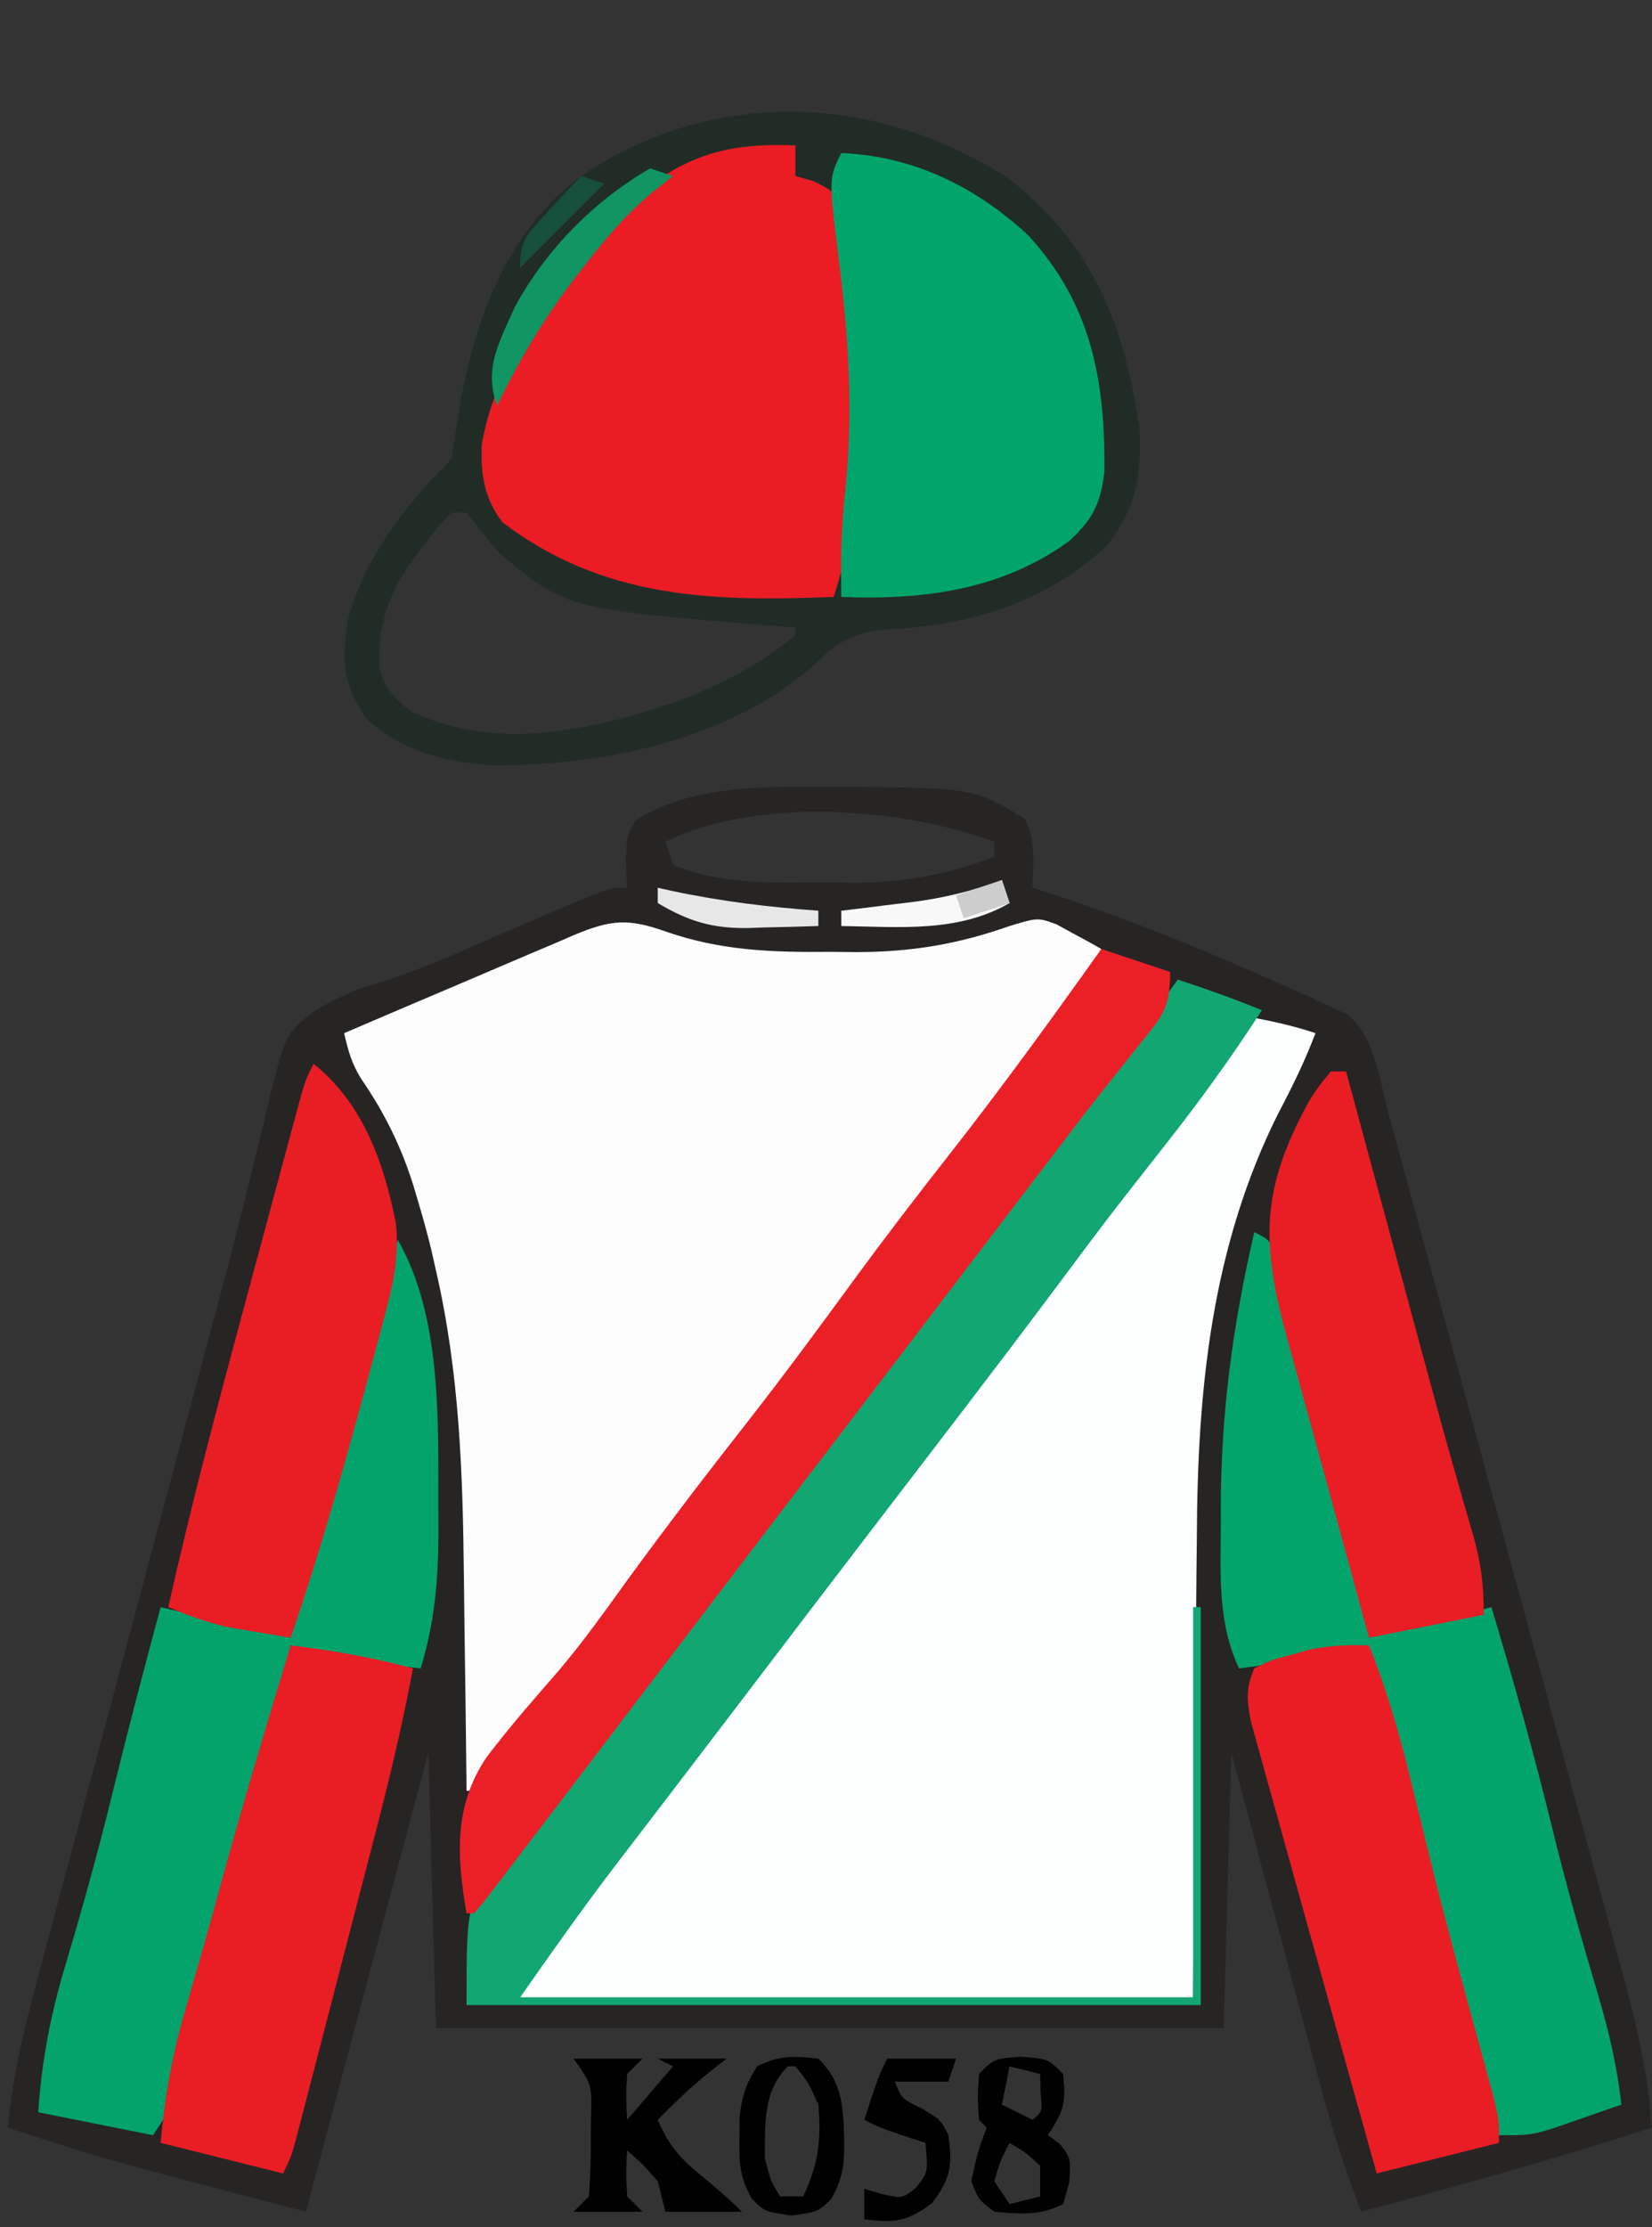 <?xml version="1.0" encoding="UTF-8"?>
<svg version="1.1" xmlns="http://www.w3.org/2000/svg" width="216" height="291">
<rect width="100%" height="100%" fill="#333333" stroke="none"/>
<path d="M0 0 C0.828 0.001 1.657 0.002 2.51 0.002 C19.094 0.167 19.094 0.167 25.75 4.188 C27.228 7.144 26.81 9.93 26.75 13.188 C27.967 13.579 29.184 13.971 30.438 14.375 C40.514 17.77 50.259 21.727 59.938 26.125 C60.871 26.532 61.805 26.939 62.767 27.358 C63.642 27.764 64.517 28.171 65.418 28.59 C66.205 28.946 66.991 29.301 67.802 29.668 C71.549 32.591 72.096 38.287 73.313 42.746 C73.756 44.367 73.756 44.367 74.209 46.021 C74.527 47.191 74.846 48.362 75.174 49.568 C75.514 50.812 75.854 52.057 76.205 53.339 C77.134 56.742 78.061 60.145 78.987 63.548 C79.567 65.678 80.147 67.808 80.727 69.938 C82.545 76.612 84.361 83.287 86.175 89.962 C88.264 97.648 90.358 105.333 92.457 113.016 C94.083 118.969 95.704 124.924 97.321 130.879 C98.285 134.43 99.252 137.98 100.224 141.529 C101.308 145.49 102.382 149.455 103.455 153.419 C103.776 154.584 104.096 155.748 104.427 156.948 C106.069 163.054 107.249 168.882 107.75 175.188 C95.189 179.255 82.505 182.782 69.75 186.188 C67.121 179.584 65.216 172.897 63.395 166.031 C62.935 164.317 62.935 164.317 62.466 162.568 C61.494 158.942 60.528 155.315 59.562 151.688 C58.902 149.219 58.241 146.75 57.58 144.281 C55.965 138.251 54.358 132.219 52.75 126.188 C52.42 138.067 52.09 149.947 51.75 162.188 C17.76 162.188 -16.23 162.188 -51.25 162.188 C-51.58 150.308 -51.91 138.428 -52.25 126.188 C-57.53 145.988 -62.81 165.787 -68.25 186.188 C-94.946 179.223 -94.946 179.223 -107.25 175.188 C-106.615 168.816 -105.254 162.861 -103.585 156.686 C-103.178 155.152 -103.178 155.152 -102.762 153.587 C-101.865 150.216 -100.96 146.846 -100.055 143.477 C-99.422 141.107 -98.79 138.737 -98.159 136.366 C-96.493 130.118 -94.82 123.872 -93.146 117.625 C-91.468 111.361 -89.797 105.094 -88.125 98.828 C-86.231 91.734 -84.337 84.64 -82.439 77.547 C-82.149 76.461 -81.859 75.376 -81.56 74.258 C-80.986 72.118 -80.408 69.979 -79.828 67.84 C-78.307 62.228 -76.857 56.608 -75.497 50.954 C-75.203 49.768 -74.908 48.581 -74.605 47.359 C-74.042 45.09 -73.5 42.816 -72.982 40.537 C-70.847 32.07 -70.847 32.07 -66.762 29.048 C-64.212 27.669 -62.061 26.525 -59.285 25.785 C-53.98 24.185 -49.008 21.972 -43.939 19.748 C-40.494 18.24 -37.04 16.763 -33.57 15.312 C-32.593 14.903 -31.616 14.493 -30.61 14.07 C-28.25 13.188 -28.25 13.188 -26.25 13.188 C-26.312 12.094 -26.374 11.001 -26.438 9.875 C-26.25 6.188 -26.25 6.188 -25.125 4.375 C-17.808 -0.259 -8.388 -0.009 0 0 Z M-21.25 7.188 C-20.92 8.178 -20.59 9.168 -20.25 10.188 C-13.992 12.893 -6.492 12.522 0.188 12.5 C1.16 12.516 2.133 12.532 3.135 12.549 C9.815 12.553 15.473 11.462 21.75 9.188 C21.75 8.527 21.75 7.867 21.75 7.188 C9.717 2.675 -9.493 1.309 -21.25 7.188 Z " fill="#272424" transform="translate(108.25,102.812)"/>
<path d="M0 0 C2.763 0.523 5.326 1.109 8 2 C6.61 5.654 4.955 9.048 3.125 12.5 C-5.625 29.98 -7.442 48.71 -7.512 67.941 C-7.527 69.493 -7.544 71.044 -7.562 72.596 C-7.619 78.251 -7.652 83.907 -7.688 89.562 C-7.791 102.247 -7.894 114.931 -8 128 C-37.04 128 -66.08 128 -96 128 C-93.752 122.379 -93.752 122.379 -91.496 119.652 C-91.008 119.054 -90.52 118.456 -90.017 117.839 C-89.495 117.212 -88.974 116.584 -88.438 115.938 C-87.336 114.586 -86.236 113.233 -85.137 111.879 C-84.597 111.215 -84.057 110.551 -83.501 109.868 C-80.772 106.472 -78.191 102.969 -75.594 99.473 C-72.184 94.891 -68.713 90.354 -65.25 85.812 C-64.556 84.902 -63.861 83.991 -63.146 83.052 C-58.412 76.846 -53.671 70.645 -48.928 64.446 C-43.315 57.109 -37.718 49.76 -32.121 42.41 C-29.365 38.791 -26.607 35.174 -23.848 31.559 C-15.849 21.076 -7.89 10.565 0 0 Z " fill="#FDFEFE" transform="translate(164,133)"/>
<path d="M0 0 C11.173 8.613 15.256 19.129 17.285 32.762 C17.571 38.889 16.883 42.803 13.285 47.762 C5.254 55.497 -4.936 58.515 -15.84 59.012 C-20.532 59.422 -22.461 60.863 -25.762 64.078 C-36.878 73.661 -53.497 76.904 -67.715 76.762 C-73.924 76.229 -78.928 74.965 -83.715 70.762 C-86.821 66.453 -87.091 63.121 -86.277 58.047 C-84.247 49.8 -78.646 42.692 -72.715 36.762 C-72.439 35.074 -72.167 33.386 -71.917 31.695 C-70.057 19.639 -65.916 7.322 -55.715 -0.238 C-38.621 -11.837 -17.216 -11.113 0 0 Z M-72.715 43.762 C-74.465 45.602 -74.465 45.602 -76.215 47.949 C-76.823 48.727 -77.432 49.504 -78.059 50.305 C-80.973 54.629 -82.333 58.634 -82.137 63.832 C-81.531 66.604 -80.102 68.197 -77.797 69.789 C-66.627 75.007 -54.622 72.219 -43.465 68.512 C-37.696 66.344 -32.464 63.732 -27.715 59.762 C-27.715 59.432 -27.715 59.102 -27.715 58.762 C-29.008 58.664 -30.301 58.566 -31.633 58.465 C-57.817 56.291 -57.817 56.291 -66.715 48.762 C-68.066 47.11 -69.404 45.446 -70.715 43.762 C-71.375 43.762 -72.035 43.762 -72.715 43.762 Z " fill="#212C27" transform="translate(131.715,23.238)"/>
<path d="M0 0 C7.169 2.485 13.858 2.71 21.396 2.634 C22.555 2.646 23.714 2.657 24.908 2.669 C32.126 2.645 38.111 1.649 44.896 -0.741 C48.589 -1.852 48.589 -1.852 51.037 -0.963 C51.733 -0.581 52.429 -0.198 53.146 0.197 C53.853 0.577 54.559 0.957 55.287 1.349 C56.084 1.8 56.084 1.8 56.896 2.259 C55.546 5.126 54.01 7.624 52.131 10.173 C51.301 11.301 51.301 11.301 50.455 12.451 C49.56 13.655 49.56 13.655 48.646 14.884 C48.024 15.726 47.401 16.568 46.76 17.435 C41.985 23.862 37.091 30.188 32.149 36.486 C27.964 41.839 23.906 47.274 19.896 52.759 C15.33 59.008 10.674 65.17 5.896 71.259 C1.037 77.453 -3.701 83.721 -8.354 90.072 C-12.499 95.729 -16.657 101.374 -20.916 106.947 C-21.706 107.982 -22.496 109.017 -23.311 110.083 C-23.902 110.802 -24.494 111.52 -25.104 112.259 C-25.434 112.259 -25.764 112.259 -26.104 112.259 C-26.109 111.658 -26.115 111.057 -26.121 110.438 C-26.186 104.093 -26.271 97.748 -26.366 91.404 C-26.399 89.046 -26.427 86.689 -26.45 84.331 C-26.586 70.685 -27.031 57.587 -30.104 44.259 C-30.307 43.358 -30.511 42.456 -30.72 41.528 C-31.23 39.436 -31.794 37.382 -32.416 35.322 C-32.623 34.623 -32.829 33.924 -33.042 33.204 C-34.642 28.085 -36.821 23.678 -39.869 19.24 C-41.132 17.213 -41.583 15.568 -42.104 13.259 C-37.056 11.09 -32.002 8.936 -26.942 6.796 C-25.222 6.065 -23.503 5.331 -21.786 4.593 C-19.318 3.532 -16.844 2.486 -14.369 1.443 C-13.602 1.11 -12.836 0.776 -12.045 0.433 C-7.078 -1.638 -4.889 -1.721 0 0 Z " fill="#FEFDFD" transform="translate(87.104,121.741)"/>
<path d="M0 0 C0 1.32 0 2.64 0 4 C0.799 4.227 1.598 4.454 2.422 4.688 C5 6 5 6 5.891 8.25 C6.009 9.158 6.128 10.065 6.25 11 C6.455 12.489 6.455 12.489 6.664 14.008 C6.775 14.995 6.886 15.983 7 17 C7.111 17.822 7.222 18.645 7.336 19.492 C8.864 32.092 9.066 46.801 5 59 C-10.954 59.624 -25.095 59.252 -38.312 49.25 C-40.745 46.007 -41.161 42.945 -41 39 C-38.757 26.107 -27.861 12.396 -17.875 4.438 C-12.202 0.54 -6.812 -0.278 0 0 Z " fill="#EB1C24" transform="translate(104,19)"/>
<path d="M0 0 C3.725 1.213 7.37 2.528 11 4 C7.005 10.176 2.749 16.045 -1.812 21.812 C-3.062 23.406 -4.311 24.999 -5.559 26.594 C-6.155 27.356 -6.752 28.117 -7.367 28.902 C-10.122 32.441 -12.797 36.037 -15.477 39.633 C-24.233 51.354 -33.181 62.935 -42.072 74.554 C-46.999 80.995 -51.916 87.445 -56.828 93.898 C-60.322 98.487 -63.82 103.073 -67.328 107.652 C-68.392 109.043 -68.392 109.043 -69.477 110.462 C-70.82 112.216 -72.163 113.97 -73.509 115.722 C-77.84 121.388 -81.902 127.145 -86 133 C-56.96 133 -27.92 133 2 133 C2 116.17 2 99.34 2 82 C2.33 82 2.66 82 3 82 C3 99.16 3 116.32 3 134 C-28.68 134 -60.36 134 -93 134 C-93 120.272 -93 120.272 -87.75 114.75 C-86.633 113.468 -85.518 112.184 -84.406 110.898 C-83.835 110.254 -83.264 109.609 -82.676 108.944 C-80.033 105.878 -77.647 102.635 -75.25 99.375 C-74.255 98.037 -73.259 96.7 -72.262 95.363 C-71.741 94.665 -71.221 93.968 -70.685 93.249 C-67.502 89.001 -64.281 84.783 -61.062 80.562 C-60.38 79.667 -59.697 78.772 -58.993 77.849 C-54.312 71.714 -49.624 65.582 -44.934 59.453 C-39.93 52.913 -34.94 46.362 -29.952 39.81 C-26.802 35.673 -23.648 31.538 -20.48 27.414 C-13.53 18.364 -6.706 9.233 0 0 Z " fill="#12A672" transform="translate(154,128)"/>
<path d="M0 0 C5.802 10.066 5.287 23.832 5.312 35.062 C5.32 36.792 5.32 36.792 5.329 38.557 C5.278 44.713 4.81 50.109 3 56 C-2.851 55.459 -8.326 54.548 -14 53 C-14.135 53.732 -14.271 54.464 -14.41 55.219 C-16.186 64.15 -18.627 72.79 -21.229 81.51 C-23.714 89.882 -25.949 98.301 -28.046 106.777 C-28.275 107.682 -28.503 108.587 -28.738 109.52 C-29.033 110.712 -29.033 110.712 -29.333 111.929 C-30 114 -30 114 -32 117 C-37 116 -42 115 -47 114 C-46.539 107.052 -45.293 100.77 -43.25 94.125 C-41.133 86.992 -39.147 79.852 -37.375 72.625 C-35.352 64.386 -33.211 56.19 -31 48 C-22.585 49.98 -22.585 49.98 -14 52 C-13.443 49.566 -12.886 47.133 -12.312 44.625 C-8.807 29.587 -4.401 14.795 0 0 Z " fill="#03A36B" transform="translate(52,162)"/>
<path d="M0 0 C2 1 2 1 2.698 3.047 C2.908 3.939 3.117 4.831 3.332 5.75 C3.571 6.743 3.81 7.737 4.056 8.76 C4.305 9.829 4.555 10.898 4.812 12 C6.957 20.893 9.27 29.688 11.922 38.441 C12.278 39.616 12.633 40.79 13 42 C13.376 43.226 13.753 44.452 14.141 45.715 C15 49 15 49 15 53 C20.28 51.68 25.56 50.36 31 49 C33.928 58.705 36.647 68.396 39.045 78.244 C40.838 85.535 42.885 92.741 45.033 99.935 C46.414 104.629 47.449 109.135 48 114 C46.086 114.674 44.169 115.339 42.25 116 C41.183 116.371 40.115 116.743 39.016 117.125 C36 118 36 118 32 118 C28.471 105.988 25.183 93.947 22.194 81.789 C19.978 72.806 17.539 63.896 15 55 C8.214 55.743 8.214 55.743 1.438 56.562 C0.303 56.707 -0.831 56.851 -2 57 C-4.856 50.852 -4.382 44.728 -4.375 38.062 C-4.376 37.4 -4.378 36.738 -4.379 36.055 C-4.376 23.725 -2.796 12.009 0 0 Z " fill="#03A46B" transform="translate(164,161)"/>
<path d="M0 0 C9.322 0.359 17.63 4.406 24.438 10.75 C32.72 19.757 34.515 29.72 34.402 41.645 C33.901 45.826 32.882 47.849 29.82 50.676 C20.976 57.11 10.765 58.414 0 58 C-0.075 53.357 -0.037 48.863 0.5 44.25 C1.57 34.137 0.975 24.323 -0.288 14.268 C-1.654 3.307 -1.654 3.307 0 0 Z " fill="#01A56C" transform="translate(110,20)"/>
<path d="M0 0 C2.97 0.99 5.94 1.98 9 3 C9 7.93 7.857 8.907 4.812 12.688 C3.883 13.858 2.955 15.028 2.027 16.199 C1.532 16.818 1.037 17.438 0.527 18.076 C-2.07 21.348 -4.594 24.676 -7.125 28 C-8.232 29.448 -9.338 30.896 -10.445 32.344 C-14.988 38.292 -19.522 44.247 -24.057 50.201 C-28.199 55.639 -32.346 61.072 -36.5 66.5 C-41.278 72.744 -46.048 78.995 -50.812 85.25 C-51.478 86.123 -52.143 86.996 -52.828 87.896 C-56.329 92.492 -59.829 97.089 -63.328 101.688 C-64.037 102.619 -64.747 103.551 -65.477 104.511 C-66.822 106.277 -68.166 108.043 -69.509 109.81 C-71.336 112.209 -73.167 114.605 -75 117 C-75.655 117.86 -76.309 118.721 -76.984 119.607 C-77.617 120.433 -78.25 121.259 -78.902 122.109 C-79.473 122.857 -80.044 123.604 -80.633 124.374 C-81.309 125.179 -81.309 125.179 -82 126 C-82.33 126 -82.66 126 -83 126 C-84.265 118.632 -84.715 112.018 -80.375 105.598 C-77.409 101.701 -74.197 98.015 -70.976 94.33 C-67.766 90.545 -64.898 86.525 -62 82.5 C-56.88 75.483 -51.611 68.603 -46.25 61.77 C-41.457 55.639 -36.842 49.39 -32.252 43.108 C-28.244 37.639 -24.127 32.269 -19.938 26.938 C-13.03 18.144 -6.482 9.11 0 0 Z " fill="#EB2027" transform="translate(144,124)"/>
<path d="M0 0 C5.508 0.642 10.642 1.565 16 3 C14.573 10.66 12.742 18.18 10.777 25.719 C10.472 26.898 10.166 28.078 9.851 29.294 C9.21 31.768 8.567 34.242 7.923 36.716 C6.934 40.515 5.95 44.316 4.967 48.117 C4.341 50.526 3.716 52.935 3.09 55.344 C2.795 56.483 2.5 57.623 2.197 58.797 C1.923 59.845 1.649 60.894 1.367 61.975 C1.126 62.899 0.886 63.824 0.638 64.777 C0 67 0 67 -1 69 C-6.28 67.68 -11.56 66.36 -17 65 C-16.451 58.936 -15.472 53.392 -13.75 47.562 C-13.295 45.978 -12.841 44.393 -12.387 42.809 C-12.155 42.009 -11.924 41.21 -11.685 40.386 C-10.82 37.373 -9.993 34.351 -9.166 31.327 C-6.291 20.831 -3.163 10.413 0 0 Z " fill="#E91D24" transform="translate(38,215)"/>
<path d="M0 0 C2.575 6.412 4.321 12.851 5.938 19.562 C6.464 21.709 6.991 23.854 7.52 26 C7.773 27.033 8.026 28.065 8.288 29.129 C9.94 35.789 11.743 42.41 13.556 49.029 C13.938 50.426 14.319 51.823 14.699 53.22 C15.218 55.132 15.742 57.043 16.266 58.953 C17 62 17 62 17 65 C11.72 66.32 6.44 67.64 1 69 C-1.244 60.988 -3.48 52.974 -5.701 44.956 C-6.733 41.233 -7.769 37.511 -8.812 33.791 C-9.819 30.201 -10.817 26.609 -11.808 23.015 C-12.188 21.644 -12.571 20.274 -12.957 18.905 C-13.498 16.988 -14.026 15.067 -14.553 13.146 C-14.857 12.053 -15.161 10.96 -15.475 9.835 C-15.988 7.066 -16.104 5.571 -15 3 C-12.891 1.953 -12.891 1.953 -10.25 1.25 C-9.389 1.008 -8.528 0.765 -7.641 0.516 C-5.021 0.004 -2.662 -0.096 0 0 Z " fill="#EA1D24" transform="translate(179,215)"/>
<path d="M0 0 C6.471 5.177 9.172 12.866 10.766 20.824 C11.247 25.493 10.241 29.518 9 34 C8.777 34.846 8.554 35.692 8.325 36.563 C4.886 49.444 1.339 62.389 -3 75 C-4.73 74.715 -6.459 74.422 -8.188 74.125 C-9.15 73.963 -10.113 73.8 -11.105 73.633 C-13.915 73.019 -16.35 72.098 -19 71 C-15.955 57.439 -12.4 44.026 -8.772 30.611 C-7.8 27.018 -6.835 23.424 -5.869 19.83 C-5.253 17.544 -4.636 15.258 -4.02 12.973 C-3.587 11.362 -3.587 11.362 -3.145 9.719 C-2.744 8.24 -2.744 8.24 -2.335 6.731 C-2.101 5.863 -1.866 4.995 -1.625 4.1 C-1 2 -1 2 0 0 Z " fill="#E91D24" transform="translate(41,139)"/>
<path d="M0 0 C0.66 0 1.32 0 2 0 C2.228 0.842 2.228 0.842 2.46 1.701 C4.066 7.641 5.672 13.58 7.28 19.519 C7.876 21.724 8.472 23.929 9.069 26.134 C9.648 28.276 10.227 30.419 10.807 32.561 C11.38 34.678 11.953 36.796 12.524 38.914 C13.834 43.755 15.16 48.59 16.542 53.411 C16.777 54.236 17.012 55.061 17.254 55.91 C17.686 57.422 18.124 58.931 18.569 60.439 C19.648 64.216 20 66.987 20 71 C15.05 71.99 10.1 72.98 5 74 C3.595 68.866 2.194 63.73 0.797 58.594 C-0.434 54.07 -1.675 49.55 -2.922 45.031 C-3.552 42.729 -4.182 40.427 -4.812 38.125 C-5.114 37.039 -5.416 35.953 -5.727 34.834 C-9.106 22.432 -9.197 15.446 -2.844 3.898 C-1.812 2.25 -1.812 2.25 0 0 Z " fill="#E91D24" transform="translate(174,140)"/>
<path d="M0 0 C2.97 0 5.94 0 9 0 C8.34 0.66 7.68 1.32 7 2 C6.833 5.083 6.833 5.083 7 8 C8.98 5.69 10.96 3.38 13 1 C12.34 0.67 11.68 0.34 11 0 C13.97 0 16.94 0 20 0 C19.258 0.578 18.515 1.155 17.75 1.75 C15.339 3.723 13.16 5.76 11 8 C12.365 11.153 13.838 12.97 16.5 15.125 C18.43 16.703 20.235 18.235 22 20 C18.7 20 15.4 20 12 20 C11.67 18.68 11.34 17.36 11 16 C9.021 13.77 9.021 13.77 7 12 C6.833 14.917 6.833 14.917 7 18 C7.66 18.66 8.32 19.32 9 20 C6.03 20 3.06 20 0 20 C0.66 19.34 1.32 18.68 2 18 C2.199 15.291 2.278 12.707 2.25 10 C2.258 9.263 2.265 8.525 2.273 7.766 C2.41 3.416 2.41 3.416 0 0 Z " fill="#000000" transform="translate(75,269)"/>
<path d="M0 0 C3.5 0.25 3.5 0.25 5.5 2.25 C5.883 5.983 5.649 7.026 3.5 10.25 C4.016 10.621 4.531 10.992 5.062 11.375 C6.5 13.25 6.5 13.25 6.312 16.375 C6.044 17.324 5.776 18.273 5.5 19.25 C2.417 20.792 -0.109 20.547 -3.5 20.25 C-5.562 18.688 -5.562 18.688 -6.5 16.25 C-5.688 12.5 -5.688 12.5 -4.5 9.25 C-4.83 8.92 -5.16 8.59 -5.5 8.25 C-5.688 5.312 -5.688 5.312 -5.5 2.25 C-3.5 0.25 -3.5 0.25 0 0 Z M-1.5 1.25 C-1.83 2.9 -2.16 4.55 -2.5 6.25 C-0.52 7.24 -0.52 7.24 1.5 8.25 C2.796 7.184 2.796 7.184 2.562 4.688 C2.542 3.883 2.521 3.079 2.5 2.25 C1.18 1.92 -0.14 1.59 -1.5 1.25 Z M-1.5 11.25 C-2.698 13.579 -2.698 13.579 -3.5 16.25 C-2.51 17.735 -2.51 17.735 -1.5 19.25 C-0.18 18.92 1.14 18.59 2.5 18.25 C2.5 16.93 2.5 15.61 2.5 14.25 C0.58 12.476 0.58 12.476 -1.5 11.25 Z " fill="#000000" transform="translate(133.5,268.75)"/>
<path d="M0 0 C3.186 3.08 3.239 6.334 3.375 10.562 C3.401 13.745 3.268 15.526 1.695 18.309 C0 20 0 20 -3.5 20.5 C-7 20 -7 20 -8.699 18.312 C-10.28 15.503 -10.37 13.707 -10.312 10.5 C-10.309 9.562 -10.305 8.623 -10.301 7.656 C-9.994 4.945 -9.469 3.284 -8 1 C-5.139 -0.431 -3.16 -0.387 0 0 Z M-4 1 C-7.257 4.257 -6.965 8.537 -7 13 C-6.227 15.996 -6.227 15.996 -5 18 C-4.01 18 -3.02 18 -2 18 C0.004 13.866 0.408 10.575 0 6 C-1.298 3.11 -1.298 3.11 -3 1 C-3.33 1 -3.66 1 -4 1 Z " fill="#000000" transform="translate(107,269)"/>
<path d="M0 0 C2.97 0 5.94 0 9 0 C8.67 0.99 8.34 1.98 8 3 C5.69 3 3.38 3 1 3 C1.898 5.243 1.898 5.243 4.5 6.5 C7 8 7 8 8 10 C8.54 14.053 8.342 15.537 5.875 18.875 C2.565 21.322 1.017 21.467 -3 21 C-3 19.68 -3 18.36 -3 17 C-2.237 17.227 -1.474 17.454 -0.688 17.688 C1.982 18.289 1.982 18.289 3.812 16.812 C5.365 14.804 5.365 14.804 5 11 C4.051 10.691 3.103 10.381 2.125 10.062 C-1 9 -1 9 -3 8 C-1.125 2.25 -1.125 2.25 0 0 Z " fill="#000000" transform="translate(116,269)"/>
<path d="M0 0 C0.99 0.33 1.98 0.66 3 1 C2.123 1.688 1.247 2.377 0.344 3.086 C-3.071 5.938 -5.785 9.114 -8.5 12.625 C-8.974 13.232 -9.448 13.838 -9.937 14.463 C-13.911 19.658 -17.15 25.108 -20 31 C-21.804 26.18 -19.687 22.653 -17.719 18.176 C-13.645 10.649 -7.4 4.292 0 0 Z " fill="#109563" transform="translate(85,22)"/>
<path d="M0 0 C0.33 0.99 0.66 1.98 1 3 C-5.775 6.909 -13.435 6.11 -21 6 C-21 5.34 -21 4.68 -21 4 C-19.987 3.879 -18.974 3.758 -17.93 3.633 C-16.578 3.464 -15.227 3.295 -13.875 3.125 C-13.21 3.046 -12.545 2.968 -11.859 2.887 C-7.696 2.356 -3.933 1.458 0 0 Z " fill="#F8F8F8" transform="translate(131,115)"/>
<path d="M0 0 C0.594 0.133 1.189 0.266 1.801 0.402 C8.185 1.763 14.492 2.53 21 3 C21 3.66 21 4.32 21 5 C18.624 5.082 16.251 5.141 13.875 5.188 C13.21 5.213 12.545 5.238 11.859 5.264 C7.131 5.333 4.049 4.403 0 2 C0 1.34 0 0.68 0 0 Z " fill="#E7E7E7" transform="translate(86,116)"/>
<path d="M0 0 C0.99 0.33 1.98 0.66 3 1 C-0.63 4.63 -4.26 8.26 -8 12 C-8 8.241 -7.049 7.587 -4.562 4.875 C-3.924 4.171 -3.286 3.467 -2.629 2.742 C-1.764 1.817 -0.895 0.895 0 0 Z " fill="#164F3B" transform="translate(76,23)"/>
<path d="M0 0 C0.33 0.99 0.66 1.98 1 3 C-0.98 3.66 -2.96 4.32 -5 5 C-5.33 4.01 -5.66 3.02 -6 2 C-4.02 1.34 -2.04 0.68 0 0 Z " fill="#CECDCD" transform="translate(131,115)"/>
</svg>
